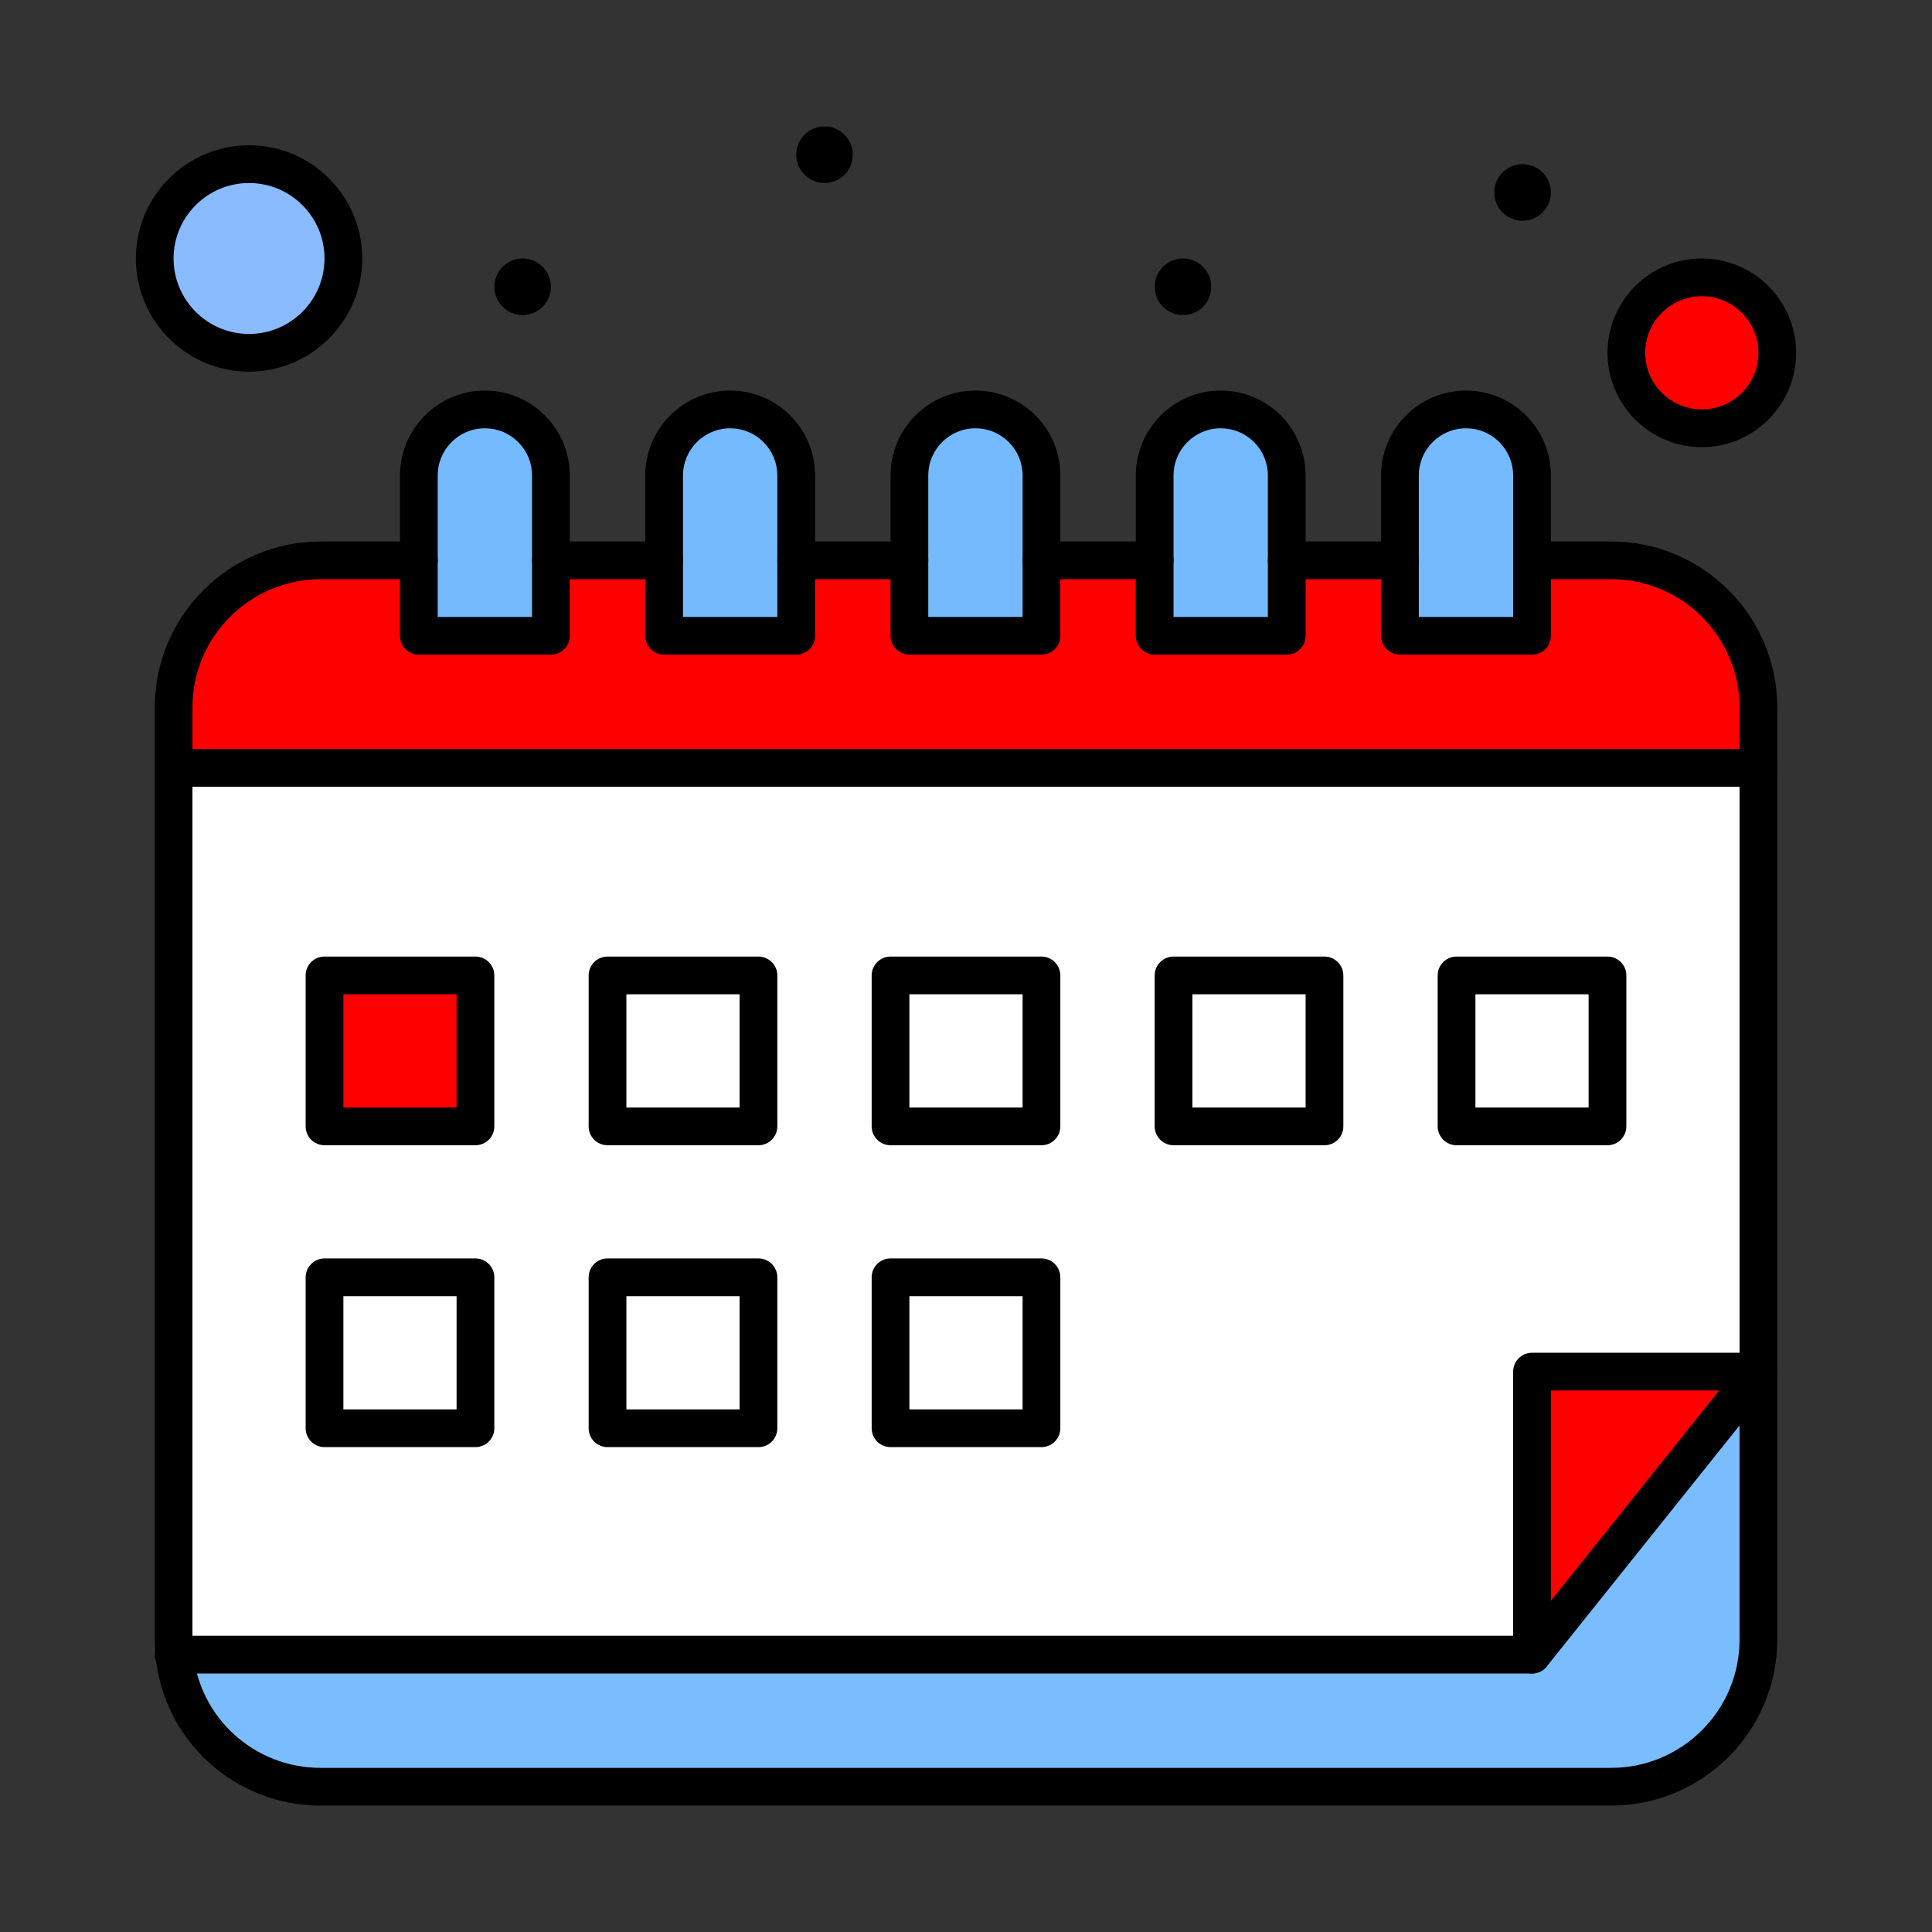 <svg version="1.1" xmlns="http://www.w3.org/2000/svg" xmlns:xlink="http://www.w3.org/1999/xlink" x="0px" y="0px" viewBox="0 0 512 512" style="enable-background:new 0 0 512 512;" xml:space="preserve">
<rect x="0" y="0" width="512" height="512" fill="#333333" stroke="none"/>
<g id="_x33_00_x2C__Appointment_x2C__Calendar_x2C__Date_x2C_">
	<g>
		<path style="fill: rgb(255, 0, 0);" d="M466,187.5v16H46v-16c0-21.54,17.46-39,39-39c13.729,0.001,341.796,0.018,342,0
			C448.54,148.5,466,165.96,466,187.5z" id="id_101"></path>
		<path style="fill: rgb(122, 189, 255);" d="M466,363.5v71c0,21.54-17.46,39-39,39H85c-20.19,0-36.8-15.34-38.8-35L466,363.5z" id="id_102"></path>
		<path style="fill: rgb(255, 255, 255);" d="M466,203.5v160l-42,20l-18,55H46.2c-0.13-1.32-0.2-2.65-0.2-4v-231H466z" id="id_103"></path>
		<polygon style="fill: rgb(255, 0, 0);" points="466,363.5 406,438.5 406,363.5 		" id="id_104"></polygon>
		<circle style="fill: rgb(255, 0, 0);" cx="451" cy="93.5" r="20" id="id_105"></circle>
		<rect x="386" y="258.5" style="fill: rgb(255, 255, 255);" width="40" height="40" id="id_106"></rect>
		<circle cx="403.5" cy="51" r="7.5" id="id_107"></circle>
		<path style="fill: rgb(117, 186, 255);" d="M406,148.5v20h-35v-20V126c0-9.66,7.83-17.5,17.5-17.5c4.84,0,9.21,1.96,12.38,5.13
			c3.16,3.17,5.12,7.54,5.12,12.37V148.5z" id="id_108"></path>
		<rect x="311" y="258.5" style="fill: rgb(255, 255, 255);" width="40" height="40" id="id_109"></rect>
		<path style="fill: rgb(117, 186, 255);" d="M341,148.5v20h-35v-20V126c0-9.66,7.83-17.5,17.5-17.5c4.84,0,9.21,1.96,12.38,5.13
			c3.16,3.17,5.12,7.54,5.12,12.37V148.5z" id="id_110"></path>
		<circle cx="313.5" cy="76" r="7.5" id="id_111"></circle>
		<rect x="236" y="338.5" style="fill: rgb(255, 255, 255);" width="40" height="40" id="id_112"></rect>
		<rect x="236" y="258.5" style="fill: rgb(255, 255, 255);" width="40" height="40" id="id_113"></rect>
		<path style="fill: rgb(117, 186, 255);" d="M276,148.5v20h-35v-20V126c0-9.66,7.84-17.5,17.5-17.5c4.84,0,9.21,1.96,12.38,5.13
			c3.16,3.17,5.12,7.54,5.12,12.37V148.5z" id="id_114"></path>
		<circle cx="218.5" cy="41" r="7.5" id="id_115"></circle>
		<path style="fill: rgb(117, 186, 255);" d="M211,148.5v20h-35v-20V126c0-9.66,7.84-17.5,17.5-17.5c4.83,0,9.2,1.96,12.37,5.13
			c3.17,3.17,5.13,7.54,5.13,12.37V148.5z" id="id_116"></path>
		<rect x="161" y="338.5" style="fill: rgb(255, 255, 255);" width="40" height="40" id="id_117"></rect>
		<rect x="161" y="258.5" style="fill: rgb(255, 255, 255);" width="40" height="40" id="id_118"></rect>
		<path style="fill: rgb(117, 186, 255);" d="M146,148.5v20h-35v-20V126c0-9.66,7.84-17.5,17.5-17.5c4.83,0,9.2,1.96,12.37,5.13
			c3.17,3.17,5.13,7.54,5.13,12.37V148.5z" id="id_119"></path>
		<circle cx="138.5" cy="76" r="7.5" id="id_120"></circle>
		<rect x="86" y="338.5" style="fill: rgb(255, 255, 255);" width="40" height="40" id="id_121"></rect>
		<rect x="86" y="258.5" style="fill: rgb(255, 0, 0);" width="40" height="40" id="id_122"></rect>
		<circle style="fill: rgb(138, 187, 255);" cx="66" cy="68.5" r="25" id="id_123"></circle>
		<path d="M406,443.5H46c-2.762,0-5-2.238-5-5s2.238-5,5-5h357.597l58.499-73.123c1.725-2.157,4.871-2.507,7.027-0.781
			c2.157,1.725,2.507,4.871,0.781,7.027l-60,75C408.955,442.81,407.519,443.5,406,443.5z" id="id_124"></path>
		<path d="M406,443.5c-2.762,0-5-2.238-5-5v-75c0-2.762,2.238-5,5-5h60c2.762,0,5,2.238,5,5s-2.238,5-5,5h-55v70
			C411,441.262,408.762,443.5,406,443.5z" id="id_125"></path>
		<path d="M466,208.5H46c-2.762,0-5-2.239-5-5s2.238-5,5-5h420c2.762,0,5,2.239,5,5S468.762,208.5,466,208.5z" id="id_126"></path>
		<path d="M427,478.5H85c-22.665,0-41.484-16.978-43.774-39.494C41.075,437.483,41,435.973,41,434.5v-247c0-24.262,19.738-44,44-44
			h26c2.761,0,5,2.239,5,5s-2.239,5-5,5H85c-18.748,0-34,15.252-34,34v247c0,1.146,0.059,2.326,0.176,3.509
			C52.944,455.386,67.486,468.5,85,468.5h342c18.748,0,34-15.252,34-34v-247c0-18.748-15.252-34-34-34h-21c-2.762,0-5-2.239-5-5
			s2.238-5,5-5h21c24.261,0,44,19.738,44,44v247C471,458.762,451.262,478.5,427,478.5z" id="id_127"></path>
		<path d="M176,153.5h-30c-2.762,0-5-2.239-5-5s2.238-5,5-5h30c2.761,0,5,2.239,5,5S178.761,153.5,176,153.5z" id="id_128"></path>
		<path d="M241,153.5h-30c-2.762,0-5-2.239-5-5s2.238-5,5-5h30c2.761,0,5,2.239,5,5S243.761,153.5,241,153.5z" id="id_129"></path>
		<path d="M306,153.5h-30c-2.762,0-5-2.239-5-5s2.238-5,5-5h30c2.762,0,5,2.239,5,5S308.762,153.5,306,153.5z" id="id_130"></path>
		<path d="M371,153.5h-30c-2.762,0-5-2.239-5-5s2.238-5,5-5h30c2.762,0,5,2.239,5,5S373.762,153.5,371,153.5z" id="id_131"></path>
		<path d="M146,173.5h-35c-2.762,0-5-2.239-5-5V126c0-12.407,10.093-22.5,22.5-22.5c6.005,0,11.653,2.342,15.905,6.594
			C148.658,114.347,151,119.996,151,126v42.5C151,171.261,148.761,173.5,146,173.5z M116,163.5h25V126
			c0-3.334-1.302-6.471-3.666-8.835c-2.363-2.364-5.5-3.665-8.834-3.665c-6.892,0-12.5,5.607-12.5,12.5V163.5z" id="id_132"></path>
		<path d="M211,173.5h-35c-2.762,0-5-2.239-5-5V126c0-12.407,10.093-22.5,22.5-22.5c6.005,0,11.653,2.342,15.905,6.594
			C213.658,114.347,216,119.996,216,126v42.5C216,171.261,213.761,173.5,211,173.5z M181,163.5h25V126
			c0-3.334-1.302-6.471-3.666-8.835c-2.363-2.364-5.5-3.665-8.834-3.665c-6.892,0-12.5,5.607-12.5,12.5V163.5z" id="id_133"></path>
		<path d="M276,173.5h-35c-2.762,0-5-2.239-5-5V126c0-12.407,10.093-22.5,22.5-22.5c6.011,0,11.663,2.342,15.915,6.594
			C278.663,114.355,281,120.002,281,126v42.5C281,171.261,278.762,173.5,276,173.5z M246,163.5h25V126c0-3.332-1.3-6.472-3.661-8.84
			c-2.358-2.358-5.499-3.66-8.839-3.66c-6.892,0-12.5,5.607-12.5,12.5V163.5z" id="id_134"></path>
		<path d="M341,173.5h-35c-2.762,0-5-2.239-5-5V126c0-12.407,10.094-22.5,22.5-22.5c6.011,0,11.663,2.342,15.915,6.594
			C343.663,114.355,346,120.002,346,126v42.5C346,171.261,343.762,173.5,341,173.5z M311,163.5h25V126c0-3.332-1.3-6.472-3.661-8.84
			c-2.358-2.358-5.499-3.66-8.839-3.66c-6.892,0-12.5,5.607-12.5,12.5V163.5z" id="id_135"></path>
		<path d="M406,173.5h-35c-2.762,0-5-2.239-5-5V126c0-12.407,10.094-22.5,22.5-22.5c6.011,0,11.663,2.342,15.915,6.594
			C408.663,114.355,411,120.002,411,126v42.5C411,171.261,408.762,173.5,406,173.5z M376,163.5h25V126c0-3.332-1.3-6.472-3.661-8.84
			c-2.358-2.358-5.499-3.66-8.839-3.66c-6.892,0-12.5,5.607-12.5,12.5V163.5z" id="id_136"></path>
		<path d="M451,118.5c-13.785,0-25-11.215-25-25s11.214-25,25-25c13.785,0,25,11.215,25,25S464.785,118.5,451,118.5z M451,78.5
			c-8.271,0-15,6.729-15,15s6.729,15,15,15c8.271,0,15-6.729,15-15S459.271,78.5,451,78.5z" id="id_137"></path>
		<path d="M66,98.5c-16.542,0-30-13.458-30-30s13.458-30,30-30s30,13.458,30,30S82.542,98.5,66,98.5z M66,48.5
			c-11.028,0-20,8.972-20,20s8.972,20,20,20c11.027,0,20-8.972,20-20S77.028,48.5,66,48.5z" id="id_138"></path>
		<path d="M126,303.5H86c-2.762,0-5-2.238-5-5v-40c0-2.762,2.238-5,5-5h40c2.761,0,5,2.238,5,5v40
			C131,301.262,128.761,303.5,126,303.5z M91,293.5h30v-30H91V293.5z" id="id_139"></path>
		<path d="M201,303.5h-40c-2.762,0-5-2.238-5-5v-40c0-2.762,2.238-5,5-5h40c2.761,0,5,2.238,5,5v40
			C206,301.262,203.761,303.5,201,303.5z M166,293.5h30v-30h-30V293.5z" id="id_140"></path>
		<path d="M276,303.5h-40c-2.762,0-5-2.238-5-5v-40c0-2.762,2.238-5,5-5h40c2.762,0,5,2.238,5,5v40
			C281,301.262,278.762,303.5,276,303.5z M241,293.5h30v-30h-30V293.5z" id="id_141"></path>
		<path d="M351,303.5h-40c-2.762,0-5-2.238-5-5v-40c0-2.762,2.238-5,5-5h40c2.762,0,5,2.238,5,5v40
			C356,301.262,353.762,303.5,351,303.5z M316,293.5h30v-30h-30V293.5z" id="id_142"></path>
		<path d="M426,303.5h-40c-2.762,0-5-2.238-5-5v-40c0-2.762,2.238-5,5-5h40c2.762,0,5,2.238,5,5v40
			C431,301.262,428.762,303.5,426,303.5z M391,293.5h30v-30h-30V293.5z" id="id_143"></path>
		<path d="M126,383.5H86c-2.762,0-5-2.238-5-5v-40c0-2.762,2.238-5,5-5h40c2.761,0,5,2.238,5,5v40
			C131,381.262,128.761,383.5,126,383.5z M91,373.5h30v-30H91V373.5z" id="id_144"></path>
		<path d="M201,383.5h-40c-2.762,0-5-2.238-5-5v-40c0-2.762,2.238-5,5-5h40c2.761,0,5,2.238,5,5v40
			C206,381.262,203.761,383.5,201,383.5z M166,373.5h30v-30h-30V373.5z" id="id_145"></path>
		<path d="M276,383.5h-40c-2.762,0-5-2.238-5-5v-40c0-2.762,2.238-5,5-5h40c2.762,0,5,2.238,5,5v40
			C281,381.262,278.762,383.5,276,383.5z M241,373.5h30v-30h-30V373.5z" id="id_146"></path>
	</g>
</g>
<g id="Layer_1">
</g>
</svg>